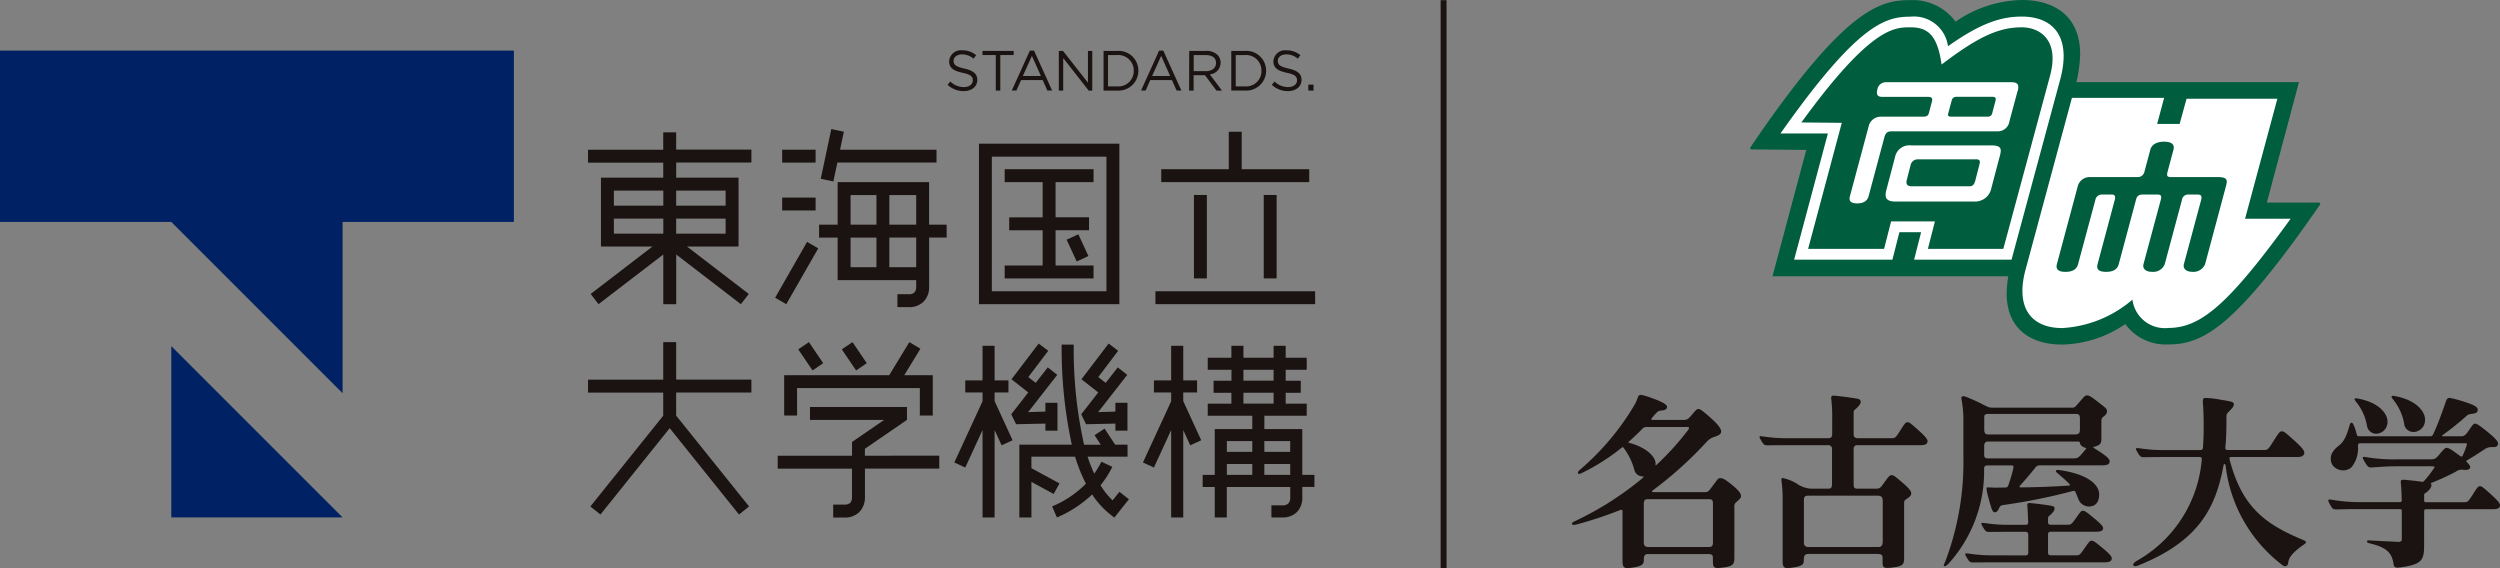 <svg height="39.535" viewBox="0 0 174 39.535" width="174" xmlns="http://www.w3.org/2000/svg" xmlns:xlink="http://www.w3.org/1999/xlink"><rect x="0" y="0" width="174" height="39.535" fill="#808080" stroke="none"/><clipPath id="a"><path d="m0 0h174v39.535h-174z"/></clipPath><g clip-path="url(#a)"><g fill="#1a1311"><path d="m22.886 3.613.193-.228a1.313 1.313 0 0 0 .945.389c.372 0 .617-.2.617-.467v-.007c0-.256-.141-.4-.718-.522-.637-.138-.928-.346-.928-.8v-.008a.816.816 0 0 1 .908-.755 1.451 1.451 0 0 1 .971.34l-.182.242a1.213 1.213 0 0 0 -.8-.3c-.36 0-.588.2-.588.444v.009c0 .259.141.4.749.536s.9.357.9.781v.006c0 .473-.395.781-.942.781a1.607 1.607 0 0 1 -1.127-.441" transform="translate(43.066 2.287)"/><path d="m24.656 1.517h-.928v-.288h2.172v.288h-.93v2.473h-.314z" transform="translate(44.651 2.314)"/><path d="m25.693 1.222h.291l1.26 2.778h-.334l-.323-.729h-1.5l-.33.729h-.32zm.769 1.767-.625-1.4-.631 1.4z" transform="translate(45.984 2.3)"/><path d="m25.573 1.229h.291l1.736 2.213v-2.213h.3v2.761h-.248l-1.774-2.262v2.262h-.305z" transform="translate(48.121 2.314)"/><path d="m26.653 1.229h.957a1.376 1.376 0 0 1 1.467 1.371v.009a1.381 1.381 0 0 1 -1.467 1.381h-.957zm.311.288v2.183h.646a1.069 1.069 0 0 0 1.144-1.084v-.007a1.075 1.075 0 0 0 -1.144-1.092z" transform="translate(50.154 2.314)"/><path d="m28.815 1.222h.291l1.26 2.778h-.334l-.323-.729h-1.509l-.321.729h-.32zm.769 1.767-.625-1.4-.631 1.4z" transform="translate(51.859 2.3)"/><path d="m28.722 1.229h1.187a1.068 1.068 0 0 1 .781.28.74.74 0 0 1 .216.542v.009a.81.81 0 0 1 -.752.8l.846 1.13h-.383l-.8-1.072h-.79v1.072h-.311zm1.158 1.409c.415 0 .709-.213.709-.568v-.005c0-.34-.259-.545-.706-.545h-.85v1.118z" transform="translate(54.048 2.314)"/><path d="m29.738 1.229h.957a1.376 1.376 0 0 1 1.467 1.371v.009a1.381 1.381 0 0 1 -1.467 1.38h-.957zm.311.288v2.183h.646a1.067 1.067 0 0 0 1.144-1.084v-.007a1.074 1.074 0 0 0 -1.144-1.092z" transform="translate(55.959 2.314)"/><path d="m30.717 3.613.193-.228a1.313 1.313 0 0 0 .945.389c.372 0 .617-.2.617-.467v-.007c0-.256-.141-.4-.718-.522-.637-.138-.928-.346-.928-.8v-.008a.816.816 0 0 1 .908-.755 1.451 1.451 0 0 1 .971.34l-.182.242a1.213 1.213 0 0 0 -.8-.3c-.36 0-.588.2-.588.444v.009c0 .259.141.4.749.536s.9.357.9.781v.006c0 .473-.395.781-.942.781a1.607 1.607 0 0 1 -1.127-.441" transform="translate(57.802 2.287)"/><path d="m0 0h.363v.415h-.363z" transform="translate(91.06 5.89)"/></g><path d="m0 1.222v11.922h11.922l11.922 11.922v-11.922h11.924v-11.922z" fill="#002264" transform="translate(0 2.301)"/><path d="m4.137 20.281h11.922l-11.922-11.921z" fill="#002264" transform="translate(7.785 15.731)"/><g fill="#1a1311"><path d="m25.571 5.3v-.9h-5.236v-1.205h-.9v1.213h-5.235v.9h5.236v1.045h-4.336v4.792h3.585l-4.3 3.3.545.712 4.509-3.457v3.458h.9v-3.458l4.5 3.458.55-.712-4.3-3.3h3.588v-4.793h-4.34v-1.053zm-9.571 1.953h3.441v1.047h-3.441zm0 1.947h3.441v1.049h-3.441zm7.778 1.049h-3.443v-1.049h3.441zm0-1.945h-3.443v-1.051h3.441z" transform="translate(26.726 6.013)"/><path d="m33.416 14.64h-9.772v-11.17h9.772zm-8.876-.9h7.977v-9.368h-7.977z" transform="translate(44.492 6.531)"/><path d="m30.45 4.984v-.9h-6.185v.9h2.643v2.452h-2.329v.9h2.328v2.452h-2.642v.9h6.185v-.9h-2.643v-2.456h2.328v-.9h-2.328v-2.448z" transform="translate(45.661 7.692)"/><path d="m0 0h.897v1.668h-.897z" transform="matrix(.908 -.42 .42 .908 74.238 16.683)"/><path d="m38.344 5.792h-4.7v-2.611h-.9v2.611h-4.7v.9h10.3z" transform="translate(52.778 5.986)"/><path d="m0 0h11.115v.896h-11.115z" transform="translate(80.418 20.273)"/><path d="m0 0h.899v5.807h-.899z" transform="translate(83.098 13.57)"/><path d="m0 0h.896v5.807h-.896z" transform="translate(87.957 13.57)"/><path d="m25.571 11.77v-.9h-5.236v-2.607h-.9v2.611h-5.235v.9h5.233v1.611l-5.069 6.315.7.562 4.821-6.011 4.824 6.011.7-.562-5.075-6.323v-1.607z" transform="translate(26.726 15.549)"/><path d="m19.835 11.461h8.547v1.911h.9v-2.807h-1.982l1.121-1.844-.769-.458-1.4 2.3h-7.313v2.807h.9z" transform="translate(35.639 15.549)"/><path d="m0 0h.898v1.772h-.898z" transform="matrix(.828 -.561 .561 .828 55.558 24.315)"/><path d="m0 0h.898v1.772h-.898z" transform="matrix(.828 -.561 .561 .828 58.59 24.315)"/><path d="m24.852 13.221v-.484l2.928-2.009v-.9h-6.752v.9h5.164l-2.236 1.536v.957h-5.173v.9h5.17v2.011a.58.58 0 0 1 -.118.363.537.537 0 0 1 -.4.127h-.79v.9h.79a1.387 1.387 0 0 0 1.063-.418 1.478 1.478 0 0 0 .357-1.017v-1.97h5.173v-.9z" transform="translate(35.345 18.497)"/><path d="m0 0h2.326v.896h-2.326z" transform="translate(54.439 10.42)"/><path d="m0 0h2.326v.896h-2.326z" transform="translate(54.439 13.752)"/><path d="m19.5 10.174-.778-.447 2.225-3.885.778.447z" transform="translate(35.225 10.996)"/><path d="m27.88 4.553h-6.714l.265-1.253-.876-.184-.732 3.461.876.184.28-1.314h6.9z" transform="translate(37.302 5.867)"/><path d="m28.661 7.358h-1.222v-2.958h-6.363v2.96h-1.294v.9h1.294v2.96h5.467v.49a.59.59 0 0 1 -.118.36.525.525 0 0 1 -.4.13h-.79v.9h.79a1.387 1.387 0 0 0 1.063-.418 1.435 1.435 0 0 0 .354-.971v-3.454h1.222zm-2.118 0h-1.87v-2.058h1.87zm-4.568-2.058h1.8v2.06h-1.8zm0 2.96h1.8v2.06h-1.8zm4.568 2.06h-1.87v-2.066h1.87z" transform="translate(37.225 8.277)"/><path d="m26.8 13.87v.49h.841v-1.937h-.841v.611l-1.2.037 2.026-2.594-.66-.519-.841 1.075-.516-.4 1.391-1.833-.669-.5-1.89 2.484 1.167.916-1.184 1.522.337.692z" transform="translate(45.959 15.613)"/><path d="m28.493 13.87v.49h.841v-1.937h-.841v.611l-1.2.037 2.026-2.594-.66-.519-.841 1.075-.516-.4 1.384-1.833-.665-.5-1.89 2.484 1.169.916-1.184 1.522.337.692z" transform="translate(49.138 15.613)"/><path d="m31.587 18.567-.481.6-.02-.023a5.34 5.34 0 0 1 -.807-1.011l-.012-.014.014-.017a7.236 7.236 0 0 0 .81-1.268c-.225-.11-.565-.271-.761-.36a6.231 6.231 0 0 1 -.47.792l-.029.04-.02-.046a10.206 10.206 0 0 1 -.429-1.1l-.012-.037h2.781v-.833h-.865l-.732-1.121-.7.458.432.663h-1.16l-.006-.023a30.318 30.318 0 0 1 -.715-6.945h-.841a31.64 31.64 0 0 0 .7 6.931l.009.037h-3.654v5.063h.841v-2.475l1.548.841.406-.735-1.954-1.06v-.8h3.04l.006.02a11.333 11.333 0 0 0 .738 1.844l.009.014-.014.017a7.227 7.227 0 0 1 -2.339 1.565l.334.769a8.173 8.173 0 0 0 2.426-1.576l.023-.02.02.023a5.921 5.921 0 0 0 1.197 1.325l.329.262 1.017-1.28z" transform="translate(46.327 15.661)"/><path d="m23.814 11.6v-.841h1.2v-2.407h.841v2.409h.963v.839h-.963v.6l1.251 2.726-.764.349-.487-1.058v6.083h-.841v-6.087l-1.2 2.611-.764-.352 1.965-4.262v-.61z" transform="translate(43.37 15.716)"/><path d="m36.825 18.178v-.841h-.845v-3.19h-2.639v-.928h2.948v-.839h-1.464v-.758h1.049v-.839h-1.049v-.758h1.464v-.841h-1.464v-.833h-.841v.833h-2.1v-.833h-.839v.833h-1.645v.841h1.651v.758h-1.243v.839h1.239v.758h-1.647v.839h3.1v.928h-2.612v3.19h-.841v.841h.841v2.122h.839v-2.122h4.415v.761a.613.613 0 0 1 -.124.38.562.562 0 0 1 -.426.138h-.761v.843h.761a1.365 1.365 0 0 0 1.043-.406 1.416 1.416 0 0 0 .346-1v-.718zm-4.325-.842h-1.77v-.755h1.77zm0-1.6h-1.77v-.752h1.77zm-.617-5.715h2.1v.758h-2.1zm0 1.6h2.1v.755h-2.1zm3.256 5.715h-1.8v-.755h1.8zm0-1.6h-1.8v-.752h1.8z" transform="translate(54.659 15.715)"/><path d="m28.37 11.6v-.841h1.2v-2.407h.841v2.409h.963v.839h-.963v.6l1.251 2.726-.764.349-.487-1.058v6.083h-.841v-6.087l-1.2 2.611-.764-.352 1.965-4.262v-.61z" transform="translate(51.943 15.716)"/><path d="m0 0h.412v39.52h-.412z" transform="translate(100.268 .012)"/></g><path d="m63.805 23.663c-2.328 0-3.668-1.216-3.674-3.34a7.318 7.318 0 0 1 .112-1.193l.037-.222h-16.388l2.288-8.55.061-.239h-.245l-3.628-.035c6.285-9.242 8.723-10.011 10.858-10.011a3.523 3.523 0 0 1 3 1.421l.107.15.153-.1a8.2 8.2 0 0 1 4.5-1.475 4.073 4.073 0 0 1 2.96 1.02 3.472 3.472 0 0 1 .919 2.559 9.264 9.264 0 0 1 -.256 1.9l-.052.231h15.475l-2.17 8.141-.066.242h3.68c-5.556 8.02-7.833 9.49-10.3 9.49a3.274 3.274 0 0 1 -2.827-1.337l-.1-.147-.156.1a7.852 7.852 0 0 1 -4.285 1.4" fill="#fff" transform="translate(79.726 .127)"/><path d="m81.792 14.1h-3.565l2.236-8.383h-15.492a9.181 9.181 0 0 0 .262-1.942c.006-2.533-1.645-3.775-4.066-3.775a8.376 8.376 0 0 0 -4.605 1.507 3.7 3.7 0 0 0 -3.156-1.5c-2.078 0-4.536.55-11.063 10.161-.115.17-.092.228.072.228l3.758.037c-.536 2.014-2.352 8.792-2.352 8.792h16.413a7.752 7.752 0 0 0 -.115 1.222c.009 2.369 1.585 3.533 3.867 3.533a8.051 8.051 0 0 0 4.389-1.426 3.485 3.485 0 0 0 2.983 1.418c2.429 0 4.651-1.176 10.533-9.68.089-.127.066-.19-.1-.193m-21.332 3.972h-6.781l.487-1.913h-1.51l-.487 1.913h-6.841l2.349-8.781h-3.3c5.377-7.634 7.311-8.129 9.034-8.129a2.387 2.387 0 0 1 2.625 2.055c2.354-1.669 3.772-2.063 5.135-2.063 2.153 0 3.452 1.357 2.7 4.288zm10.9 4.755a2.275 2.275 0 0 1 -2.487-1.971 8.214 8.214 0 0 1 -4.885 1.977c-2.043 0-3.285-1.279-2.565-4.023l3.239-12h6.418l-.487 1.816h1.565l.483-1.755h6.32l-2.248 8.354h3.17c-4.323 5.974-6.256 7.6-8.524 7.6m3.424-10.5h-3.234c-.254 0-.3-.1-.239-.334s.418-1.565.418-1.565c.1-.357-.115-.565-.648-.565s-.867.207-.963.565c0 0-.357 1.334-.415 1.553a.465.465 0 0 1 -.455.346h-3.335a.85.85 0 0 0 -.841.628l-1.455 5.429c-.081.305.035.539.591.539s.8-.216.885-.545l1.2-4.458a.455.455 0 0 1 .444-.378h.712c.182 0 .265.107.2.354s-1.2 4.487-1.2 4.487c-.084.305.012.539.591.539s.8-.233.882-.539l1.21-4.513c.078-.294.271-.329.524-.329h.948c.233 0 .323.072.248.354s-1.207 4.487-1.207 4.487c-.081.305.138.539.6.539a.851.851 0 0 0 .879-.539l1.2-4.478a.423.423 0 0 1 .452-.363h.626c.248 0 .329.1.254.38s-1.2 4.464-1.2 4.464c-.081.305.153.536.594.536a.871.871 0 0 0 .882-.536l1.458-5.449c.115-.426.078-.611-.611-.611m-16.808-1.233h-4.029a.507.507 0 0 0 -.493.343l-.282 1.1c-.063.248 0 .432.343.432h4.046c.179 0 .305-.11.38-.392l.285-1.107c.061-.231.072-.38-.251-.38m1.182-4.347h-2.521a.317.317 0 0 0 -.329.228l-.25.934c-.043.161.023.219.207.219h2.522a.3.3 0 0 0 .334-.242l.233-.877c.049-.179-.029-.262-.2-.262m2.021-4.838c-1.689 0-3.153.752-5.579 2.591-.294-2.142-1.031-2.591-2.181-2.591-1.115 0-2.769.006-7.576 6.622l2.813.026s-1.944 7.276-2.344 8.771h5.288c.144-.559.487-1.911.487-1.911h3.049s-.36 1.421-.487 1.911h5.248c.274-1.006 3.259-12.069 3.259-12.069.656-2.466-.711-3.35-1.977-3.35m-1.539 9.008-.573 2.181a1.152 1.152 0 0 1 -1.164.937h-5.491c-.643 0-.807-.236-.651-.816l.6-2.279a1.019 1.019 0 0 1 1.115-.813h5.568c.741 0 .746.242.6.79m1.245-4.57-.562 2.092a.817.817 0 0 1 -.827.709h-7.395c-.32 0-.427.176-.5.47l-1.081 4.037c-.086.323-.34.51-.8.51s-.591-.187-.5-.51l1.323-4.936a.871.871 0 0 1 .818-.591h2.96c.239 0 .343-.072.392-.254l.219-.824c.063-.231-.081-.3-.259-.3h-3.2c-.337 0-.441-.156-.343-.519a.592.592 0 0 1 .617-.5h8.712c.458 0 .548.193.435.62" fill="#005d3d" transform="translate(79.545 .001)"/><path d="m95.892 11.6a.654.654 0 0 0 .663.513.825.825 0 0 0 .781-.888c0-.47-.516-1.3-2.035-1.6-.219-.043-.259-.037-.288.014s.02.1.084.187a3.728 3.728 0 0 1 .8 1.772m-2.588.138a.641.641 0 0 0 .648.5.812.812 0 0 0 .767-.87c0-.458-.5-1.274-2-1.568-.213-.043-.251-.037-.282.012s.023.1.084.187a3.651 3.651 0 0 1 .781 1.735m-44.107 4.145c-.643-.536-.764-.55-.931-.55-.121 0-.161.063-.533.568-.262.354-.305.406-.536.406h-3.511c-.19 0-.2-.046-.069-.147a26.679 26.679 0 0 0 3.726-3.363 1.147 1.147 0 0 1 .548-.34c.349-.13.4-.184.441-.3s.017-.36-.634-.945c-.726-.657-.841-.695-.942-.695s-.173.078-.5.464c-.231.271-.32.3-.53.3h-2.092c-.164 0-.184-.04-.11-.13a3.919 3.919 0 0 1 .329-.375c.158-.147.2-.135.435-.161.17-.02.268-.1.288-.213s-.066-.28-.934-.6-.965-.288-1.032-.207c-.081.1-.112.311-.256.571a17.926 17.926 0 0 1 -3.859 4.6c-.127.115-.135.193-.115.228.023.052.115.058.245-.009a14.435 14.435 0 0 0 2.8-1.775c.066-.058.092-.043.138.023a4.454 4.454 0 0 1 .735 1.5.59.59 0 0 0 .591.478c.066.006.058.055.023.086a21.966 21.966 0 0 1 -4.704 3.009c-.233.115-.256.127-.239.207s.1.1.34.035a27.3 27.3 0 0 0 2.919-.962c.2-.078.251-.1.251.135v3.285c0 .6.078.654.81.533.588-.1.674-.245.674-.513v-.046c0-.216.055-.366.291-.366h4.17c.305 0 .346.089.346.28v.231c0 .478.1.522.818.412.657-.1.677-.259.677-.752v-3.447a.369.369 0 0 1 .156-.357c.274-.239.305-.3.305-.386 0-.133-.046-.308-.527-.712m-7.268-3.011c-.046-.014-.072-.029 0-.089.363-.323.617-.568.9-.856a.4.4 0 0 1 .354-.156h2.612c.225 0 .435-.035.225.242a19.331 19.331 0 0 1 -2.19 2.406c-.029.029-.063.029-.058-.017l.006-.089c0-.432-.579-1.109-1.847-1.441m5.841 6.916c0 .317-.121.337-.317.337h-4.177c-.245 0-.32-.124-.32-.331v-2.646c0-.268.066-.352.28-.352h4.187c.291 0 .346.032.346.352zm49.5-2.158c0-.089.037-.135.133-.135h4.663c.314 0 .424-.072.467-.182.055-.144.023-.282-.643-.879-.591-.533-.625-.536-.746-.536-.1 0-.141.017-.484.562-.32.5-.352.548-.611.548h-2.648a.115.115 0 0 1 -.133-.13v-.349c0-.075.009-.1.055-.135.4-.262.455-.49.455-.585a.111.111 0 0 0 -.032-.084c-.035-.023-.035-.043.012-.058a15.979 15.979 0 0 0 1.726-.79.648.648 0 0 1 .5-.127c.277.032.435-.014.484-.135.032-.089-.014-.164-.2-.375-.084-.084-.084-.107-.017-.15.5-.285.651-.4 1.156-.72a.889.889 0 0 1 .582-.2c.242.006.352-.014.406-.161s.012-.311-.761-.937c-.524-.426-.709-.533-.813-.533s-.138.02-.429.452c-.277.406-.352.426-.611.426h-1.196c-.109 0-.1-.032.032-.127a19 19 0 0 0 1.579-1.271.545.545 0 0 1 .375-.156c.314-.049.395-.086.421-.239.037-.225-.164-.357-.876-.591a9.291 9.291 0 0 0 -.916-.256c-.2-.058-.326-.032-.395.161-.254.72-.55 1.571-.89 2.305-.069.144-.1.173-.225.173h-4.91c-.127 0-.182-.023-.2-.121a3.854 3.854 0 0 0 -.19-.6c-.063-.141-.107-.219-.161-.219-.1 0-.127.084-.156.2-.4 1.481-.767 1.245-1.127 1.784a.846.846 0 0 0 -.055.96.913.913 0 0 0 1.311.167 2.088 2.088 0 0 0 .461-1.481c0-.161.037-.2.156-.2h7.325c.124 0 .112.035.092.1a4.166 4.166 0 0 1 -.291.761c-.043.084-.086.089-.193.006q-.043-.035-.1-.069c-.5-.378-.7-.481-.8-.481s-.15.014-.478.406c-.288.346-.363.392-.622.392h-2.2a11.859 11.859 0 0 1 -2.279-.144c-.2-.032-.236-.032-.259-.012-.037.037-.037.081.164.409.187.308.248.326.5.311.833-.052 1.006-.078 1.709-.078h2.331c.288 0 .3.04.256.1a7.363 7.363 0 0 1 -.7.914c-.055.061-.086.072-.141.066-.5-.072-.9-.11-1.23-.141-.236-.02-.277.035-.256.228.032.3.052.8.063 1.193 0 .084-.032.133-.127.133h-2.813a11.174 11.174 0 0 1 -1.856-.153c-.248-.037-.282-.032-.3-.012-.032.04-.037.086.124.372s.207.3.461.3c.426-.006.821-.02 1.375-.02h3.009c.086 0 .13.049.13.141v1.939c0 .156-.086.21-.251.2-.792-.04-1.216-.055-1.96-.1-.138-.009-.208.006-.213.066s.043.1.19.135c1.037.259 1.533.553 1.654 1.418.032.233.138.3.386.268 1.467-.19 1.746-.432 1.746-1.444zm-8.369 2.026c-2.749-1.127-4.325-2.346-5.178-5.642-.017-.11.014-.153.138-.153h4.568c.314 0 .432-.078.481-.2.061-.158.026-.317-.718-.983-.663-.6-.7-.6-.836-.6-.115 0-.159.02-.542.625-.36.565-.406.669-.666.669h-2.555c-.107 0-.17-.043-.161-.147.072-.715.078-1.464.078-2.147 0-.251.035-.228.305-.522.193-.2.207-.274.207-.386s-.059-.164-.961-.304a6.016 6.016 0 0 0 -.988-.115c-.158-.009-.228.026-.2.406.032.331.052.954.052 1.6q0 .765-.052 1.461c-.009.112-.078.158-.187.158h-2.493a10.334 10.334 0 0 1 -1.663-.112c-.251-.032-.282-.029-.3-.009-.032.04-.035.072.121.331s.2.288.45.288c.427-.006.833-.012 1.389-.012h2.444c.127 0 .173.055.156.184a8.923 8.923 0 0 1 -4.481 7.017c-.239.15-.326.236-.277.337.04.084.161.078.36 0 4.271-1.712 5.38-4.081 5.919-6.977.014-.084.115-.11.138.026a10.175 10.175 0 0 0 3.968 6.945c.13.1.354.121.389-.17s.167-.628 1.115-1.288c.187-.13.147-.2-.029-.28m-20.385-5.21c.176 0 .2.049.164.219a9.662 9.662 0 0 1 -.343 1.158.2.2 0 0 1 -.216.161c-.262.006-.375.006-.651.009-.254 0-.571-.029-.62-.009s-.063.133.164.939c.2.726.248.778.4.784.1.006.176-.081.259-.245s.1-.228.329-.262a40.316 40.316 0 0 0 4.821-.974.141.141 0 0 1 .193.086c.061.13.107.265.182.441a.8.8 0 0 0 .752.553c.406 0 .709-.254.709-.844s-.622-1.354-2.625-1.671c-.288-.043-.334-.04-.375.014s.02.118.112.193c.378.32.634.55.816.735.046.063.052.107-.037.118-1.354.086-2.15.107-3.334.127-.11 0-.135-.055-.046-.15.357-.386.723-.83 1.014-1.187a.393.393 0 0 1 .366-.2h4.228c.475 0 .553-.069.594-.2s.055-.262-.614-.709c-.248-.164-.386-.248-.455-.288s-.072-.081.023-.1c.429-.112.487-.242.487-.553v-1.103c0-.3.012-.337.173-.458.179-.133.216-.239.216-.343 0-.193-.061-.219-.651-.68-.5-.386-.6-.432-.735-.432s-.161.043-.409.323c-.4.452-.421.53-.617.53h-5.555c-.369 0-.406-.127-1.268-.513-.648-.291-.761-.314-.83-.271s-.078.049-.058.21a8.131 8.131 0 0 1 .13 1.2v2.706a19.559 19.559 0 0 1 -1.233 7.3c-.086.228-.173.346-.11.392s.2-.04.392-.262a9.555 9.555 0 0 0 2.392-6.53c.006-.153.069-.216.256-.216zm-1.556-.487c-.288 0-.305-.086-.305-.349v-.487c0-.21.061-.34.277-.34h6.129c.236 0 .259.017.259.1 0 .1.127.256.334.32.115.029.118.061.084.1s-.072.081-.213.254c-.317.383-.4.4-.66.4zm-.298-2.773c0-.176-.032-.323.271-.323h6.086c.228 0 .3.063.3.323v.8c0 .2-.1.305-.329.305h-6.052c-.225 0-.277-.11-.277-.372zm.651 9.518a10.334 10.334 0 0 1 -1.663-.112c-.251-.032-.285-.029-.3-.012-.029.04-.029.072.127.331s.2.288.45.288c.424 0 .83-.009 1.386-.009h7.735c.317 0 .424-.075.47-.184.055-.141.023-.28-.64-.824-.594-.49-.628-.493-.749-.493-.1 0-.141.017-.484.516-.32.464-.352.5-.611.5h-1.75a.17.17 0 0 1 -.184-.184v-1.278a.17.17 0 0 1 .184-.182h3.164c.314 0 .424-.066.467-.167.055-.13.023-.256-.643-.8-.594-.487-.628-.49-.746-.49s-.138.02-.484.513c-.314.447-.352.458-.611.458h-1.147c-.115 0-.184-.055-.184-.161v-.268c0-.086.009-.121.052-.158.36-.308.4-.435.4-.55s-.049-.158-.326-.2c-.513-.081-.957-.13-1.34-.173-.207-.02-.245.035-.225.213.029.285.055 1.032.055 1.135s-.037.167-.193.167h-1.086a10.418 10.418 0 0 1 -1.666-.112c-.248-.032-.28-.029-.294-.009-.032.04-.035.072.124.331s.193.288.447.285c.427 0 .833-.009 1.389-.009h1.086a.182.182 0 0 1 .2.176v1.277c0 .121-.049.19-.2.19zm-9.743-7.392c0-.193.1-.274.231-.274h4.429c.314 0 .424-.075.467-.184.058-.144.023-.282-.64-.879-.594-.533-.628-.533-.749-.533-.1 0-.141.02-.484.562-.32.5-.352.545-.608.545h-2.414a.245.245 0 0 1 -.231-.274v-1.51c0-.089.009-.13.055-.17.389-.331.455-.5.435-.594-.026-.118-.055-.176-.352-.219-.553-.089-1.035-.144-1.447-.187-.228-.023-.268.035-.248.228a11.129 11.129 0 0 1 .063 1.467v.983c0 .19-.086.277-.248.277h-2.827a10.386 10.386 0 0 1 -1.666-.11c-.248-.032-.282-.032-.3-.012-.032.04-.032.072.127.331s.193.291.447.288c.427 0 .833-.009 1.389-.009h2.818a.244.244 0 0 1 .248.268v2.4c0 .3-.052.36-.3.36h-1.132a1.934 1.934 0 0 1 -1.031-.36 3.028 3.028 0 0 0 -1.011-.389c-.121.075.037.36.037 1.38v4.34c0 .562.075.625.81.5.608-.1.666-.233.666-.513v-.046c0-.216.066-.369.3-.369h4.821c.308 0 .36.092.36.282v.294c0 .389.078.452.767.357.671-.1.732-.21.732-.7v-3.685c0-.228.014-.271.167-.372.259-.17.329-.271.329-.389 0-.141-.1-.308-.6-.741-.536-.464-.628-.53-.764-.53s-.219.1-.542.55c-.236.334-.271.389-.559.389h-1.245c-.251 0-.3-.052-.3-.317zm1.6 3.239c.343 0 .424.078.424.4v2.775c0 .32-.121.4-.317.4h-4.848c-.248 0-.32-.13-.32-.337v-2.889c0-.268.035-.349.346-.349z" fill="#1a1311" transform="translate(71.445 17.953)"/></g></svg>